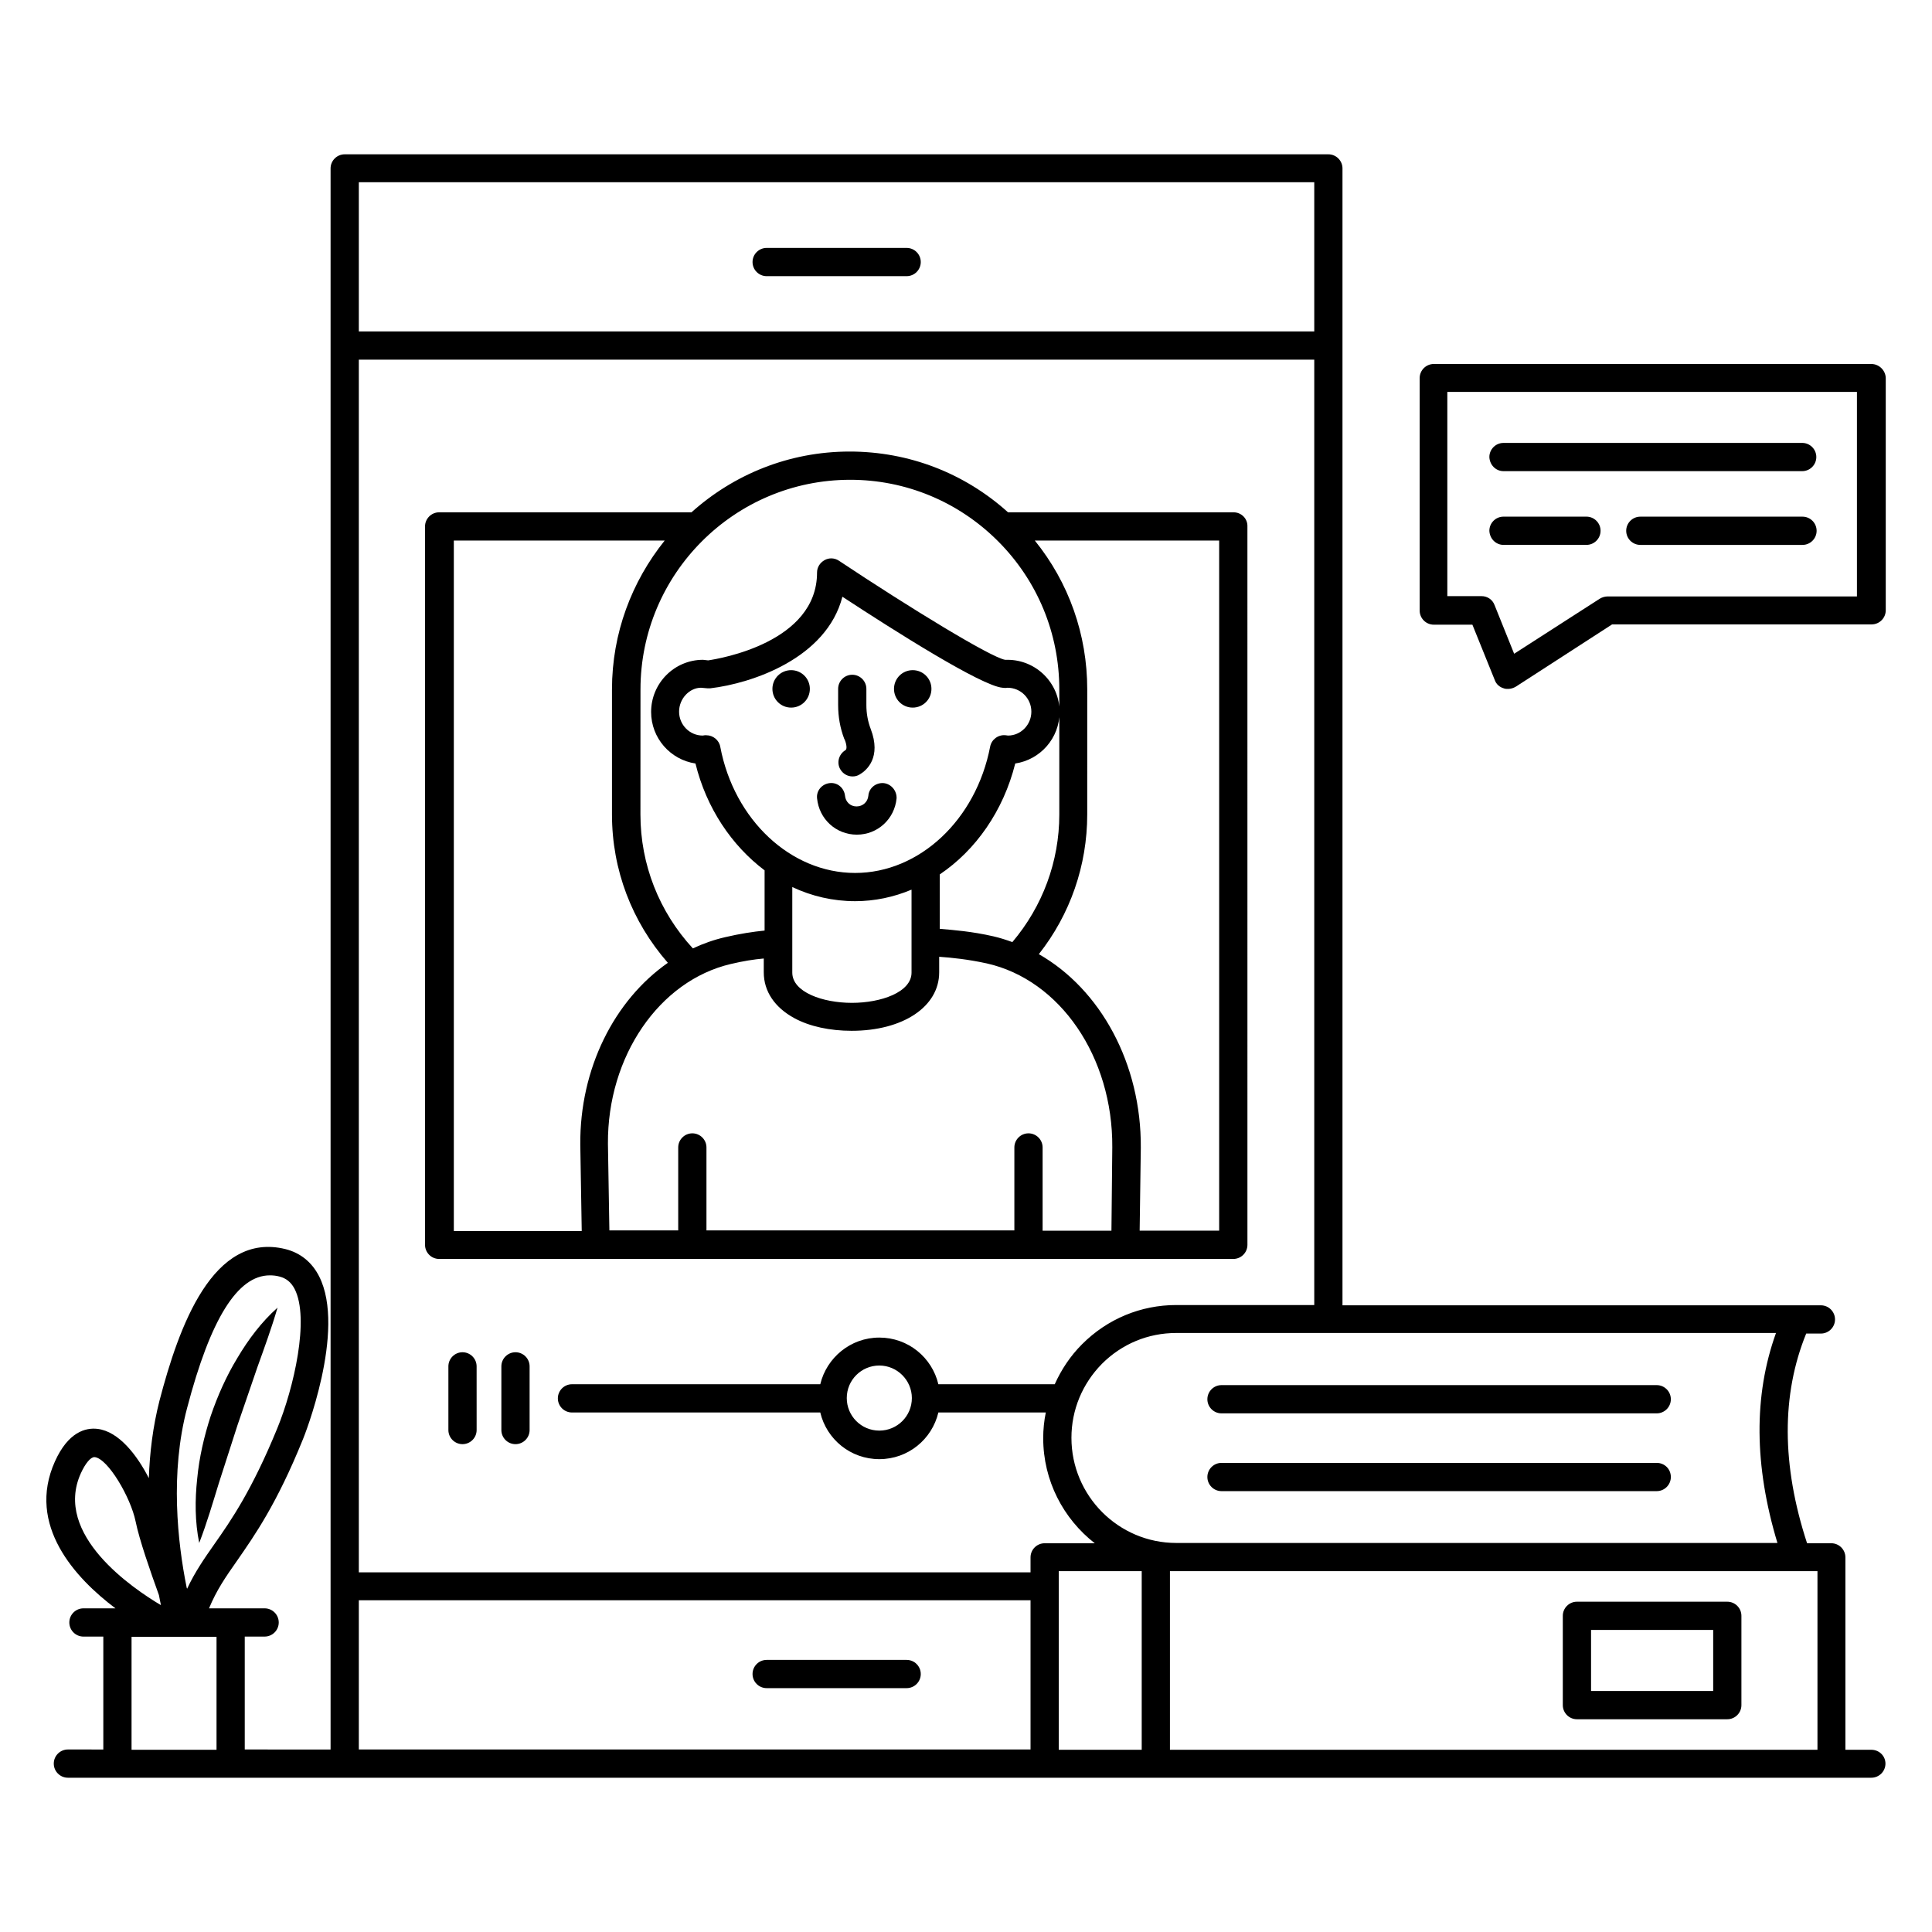 <?xml version="1.0" encoding="UTF-8"?>
<!-- Uploaded to: ICON Repo, www.iconrepo.com, Generator: ICON Repo Mixer Tools -->
<svg fill="#000000" width="800px" height="800px" version="1.1" viewBox="144 144 512 512" xmlns="http://www.w3.org/2000/svg">
 <g>
  <path d="m639.92 607.71h-6.871v-50.992c0-2.062-1.68-3.742-3.742-3.742h-6.414c-6.793-20.762-6.793-39.465-0.23-55.57h3.894c2.062 0 3.742-1.68 3.742-3.742s-1.68-3.742-3.742-3.742h-6.414l-120.37 0.004v-301.29c0-2.062-1.68-3.742-3.742-3.742h-260.68c-2.062 0-3.742 1.68-3.742 3.742v419l-22.746-0.004v-29.922h5.266c2.062 0 3.742-1.68 3.742-3.742s-1.68-3.742-3.742-3.742l-8.93 0.004h-0.078-5.723c1.984-4.809 4.352-8.246 7.406-12.594 4.656-6.719 10.535-15.039 17.48-32.215 0.152-0.305 11.602-28.855 4.273-43.207-1.91-3.742-4.961-6.184-8.855-7.176-19.312-4.809-28.32 20.609-33.434 40.152-1.754 6.871-2.594 13.816-2.824 20.535-3.129-6.106-7.938-12.367-13.586-13.055-3.207-0.383-7.785 0.84-11.297 8.625-7.633 16.945 5.496 30.992 16.031 38.93l-8.477 0.004c-2.062 0-3.742 1.68-3.742 3.742s1.68 3.742 3.742 3.742h5.266v29.922l-9.387-0.004c-2.062 0-3.742 1.68-3.742 3.742s1.68 3.742 3.742 3.742h477.93c2.062 0 3.742-1.68 3.742-3.742-0.004-2.062-1.684-3.664-3.746-3.664zm-24.883-54.809h-159.31c-15.344 0-27.785-12.52-27.785-27.863 0-7.406 2.902-14.352 8.09-19.617 5.266-5.266 12.215-8.168 19.695-8.168h158.93c-5.953 16.562-5.801 35.188 0.383 55.648zm-159.31-63.055c-9.391 0-18.242 3.664-24.961 10.383-3.129 3.129-5.496 6.719-7.25 10.609h-30.84c-1.68-7.098-8.016-12.367-15.648-12.367-7.633 0-13.969 5.344-15.648 12.367h-65.801c-2.062 0-3.742 1.68-3.742 3.742s1.68 3.742 3.742 3.742h65.801c1.68 7.098 8.016 12.367 15.648 12.367 7.633 0 13.969-5.266 15.648-12.367h28.473c-0.457 2.215-0.688 4.504-0.688 6.793 0 11.297 5.344 21.375 13.664 27.863h-13.281c-2.062 0-3.742 1.68-3.742 3.742v3.969l-178.01-0.004v-321.37h253.2v250.53zm-70.074 24.656c0 4.809-3.894 8.625-8.625 8.625-4.809 0-8.625-3.894-8.625-8.625 0-4.809 3.894-8.625 8.625-8.625 4.731 0 8.625 3.894 8.625 8.625zm-146.56-322.21h253.2v39.543l-253.2-0.004zm0 375.79h178.01v39.543h-178.01zm-45.496-50.988c6.184-23.586 13.359-35.113 21.906-35.113 0.84 0 1.68 0.078 2.519 0.305 1.832 0.457 3.129 1.527 4.047 3.281 4.047 7.863-0.23 26.336-4.582 36.945-6.719 16.41-12.215 24.352-16.719 30.762-2.672 3.816-5.113 7.328-7.176 11.754-0.078-0.152-0.152-0.305-0.152-0.457-2.363-11.754-4.426-30.227 0.156-47.477zm-28.168 17.328c1.223-2.672 2.594-4.273 3.586-4.273h0.078c3.512 0.383 9.543 10.688 10.84 17.023 0.992 4.887 3.894 13.207 6.184 19.543 0.152 0.918 0.383 1.832 0.535 2.672-7.328-4.356-28.629-18.633-21.223-34.965zm13.434 73.281v-29.922h22.52v29.922zm245.72-47.328h21.984v47.328h-21.984zm29.465 47.328v-47.328h171.6v47.328z"/>
  <path d="m384.27 209.7h-37.098c-2.062 0-3.742 1.68-3.742 3.742s1.68 3.742 3.742 3.742h37.098c2.062 0 3.742-1.68 3.742-3.742s-1.68-3.742-3.742-3.742z"/>
  <path d="m384.27 583.89h-37.098c-2.062 0-3.742 1.68-3.742 3.742s1.68 3.742 3.742 3.742h37.098c2.062 0 3.742-1.68 3.742-3.742 0-2.066-1.68-3.742-3.742-3.742z"/>
  <path d="m601.75 568.47h-39.848c-2.062 0-3.742 1.68-3.742 3.742v23.664c0 2.062 1.68 3.742 3.742 3.742h39.848c2.062 0 3.742-1.68 3.742-3.742v-23.664c0-2.062-1.68-3.742-3.742-3.742zm-3.738 23.664h-32.367v-16.184h32.367z"/>
  <path d="m583.05 511.07h-115.34c-2.062 0-3.742 1.68-3.742 3.742s1.68 3.742 3.742 3.742h115.34c2.062 0 3.742-1.68 3.742-3.742-0.004-2.062-1.684-3.742-3.742-3.742z"/>
  <path d="m583.05 531.68h-115.34c-2.062 0-3.742 1.68-3.742 3.742s1.68 3.742 3.742 3.742h115.34c2.062 0 3.742-1.68 3.742-3.742-0.004-2.141-1.684-3.742-3.742-3.742z"/>
  <path d="m385.88 321.6c-2.75 0-4.961 2.215-4.961 4.961 0 2.75 2.215 4.961 4.961 4.961 2.75 0 4.961-2.215 4.961-4.961 0.004-2.746-2.211-4.961-4.961-4.961z"/>
  <path d="m353.66 321.6c-2.75 0-4.961 2.215-4.961 4.961 0 2.75 2.215 4.961 4.961 4.961 2.75 0 4.961-2.215 4.961-4.961s-2.215-4.961-4.961-4.961z"/>
  <path d="m368.02 342.82c-1.754 1.07-2.367 3.359-1.297 5.113 0.688 1.145 1.91 1.832 3.207 1.832 0.688 0 1.297-0.152 1.91-0.535 1.832-1.07 5.801-4.504 2.902-12.062-0.762-1.984-1.145-4.121-1.145-6.336v-4.273c0-2.062-1.68-3.742-3.742-3.742s-3.742 1.68-3.742 3.742v4.273c0 3.129 0.535 6.106 1.602 8.93 0.227 0.309 1.066 2.602 0.305 3.059z"/>
  <path d="m378.17 351.53c-2.062-0.152-3.894 1.297-4.047 3.359-0.152 1.602-1.449 2.824-3.129 2.824-1.68 0-2.902-1.223-3.055-2.824-0.23-2.062-1.984-3.586-4.047-3.359-2.062 0.23-3.586 1.984-3.359 4.047 0.535 5.496 5.039 9.617 10.535 9.617s10-4.121 10.535-9.617c0.078-1.988-1.375-3.82-3.434-4.047z"/>
  <path d="m266.57 502.36c-2.062 0-3.742 1.68-3.742 3.742v16.871c0 2.062 1.68 3.742 3.742 3.742s3.742-1.68 3.742-3.742l-0.004-16.871c0-2.062-1.68-3.742-3.738-3.742z"/>
  <path d="m280.61 502.36c-2.062 0-3.742 1.68-3.742 3.742v16.871c0 2.062 1.68 3.742 3.742 3.742s3.742-1.68 3.742-3.742v-16.871c0-2.062-1.68-3.742-3.742-3.742z"/>
  <path d="m639.92 240.46h-115.95c-2.062 0-3.742 1.68-3.742 3.742v61.602c0 2.062 1.68 3.742 3.742 3.742h10.23l5.953 14.734c0.383 1.07 1.297 1.832 2.367 2.137 0.383 0.152 0.762 0.152 1.145 0.152 0.688 0 1.449-0.23 2.062-0.609l25.496-16.488h68.777c2.062 0 3.742-1.68 3.742-3.742v-61.602c-0.078-1.988-1.758-3.668-3.82-3.668zm-3.738 61.605h-66.184c-0.688 0-1.449 0.23-2.062 0.609l-22.672 14.578-5.191-12.902c-0.535-1.449-1.91-2.367-3.434-2.367h-9.082v-54.121h108.55v54.203z"/>
  <path d="m542.44 268.86h79.16c2.062 0 3.742-1.68 3.742-3.742s-1.68-3.742-3.742-3.742l-79.16 0.004c-2.062 0-3.742 1.68-3.742 3.742 0.078 2.059 1.684 3.738 3.742 3.738z"/>
  <path d="m542.44 288.4h21.984c2.062 0 3.742-1.68 3.742-3.742s-1.68-3.742-3.742-3.742h-21.984c-2.062 0-3.742 1.68-3.742 3.742 0.078 2.062 1.684 3.742 3.742 3.742z"/>
  <path d="m621.68 280.92h-42.977c-2.062 0-3.742 1.68-3.742 3.742s1.68 3.742 3.742 3.742h42.977c2.062 0 3.742-1.68 3.742-3.742-0.004-2.066-1.684-3.742-3.742-3.742z"/>
  <path d="m201.98 537.1 4.961-15.418 5.266-15.344c1.832-5.113 3.742-10.305 5.344-15.801-4.273 3.816-7.711 8.398-10.609 13.281-2.977 4.887-5.266 10.078-7.098 15.418-1.754 5.418-3.055 10.992-3.586 16.641-0.609 5.648-0.609 11.375 0.535 17.023 2.059-5.344 3.586-10.613 5.188-15.801z"/>
  <path d="m470.91 279.77h-59.77c-11.527-10.383-26.258-16.105-41.984-16.105-16.105 0-30.762 6.106-41.906 16.105h-66.871c-2.062 0-3.742 1.68-3.742 3.742v190.38c0 2.062 1.68 3.742 3.742 3.742h210.46c2.062 0 3.742-1.68 3.742-3.742l-0.004-190.38c0.074-2.062-1.605-3.742-3.664-3.742zm-62.441 7.637c10.457 10.457 16.258 24.426 16.258 39.312v33.129c0 12.441-4.426 24.352-12.441 33.816-1.68-0.609-3.359-1.145-5.039-1.527-5.648-1.297-10.609-1.68-14.199-1.984v-14.426c9.543-6.414 16.871-16.871 20-29.391 6.641-0.992 11.754-6.719 11.754-13.664 0-7.633-6.184-13.816-13.816-13.816h-0.535-0.078c-3.742-0.609-25.344-13.816-44.047-26.258-1.145-0.762-2.594-0.84-3.816-0.152-1.223 0.688-1.984 1.91-1.984 3.281 0 18.551-25.801 22.824-28.855 23.281l-1.375-0.152c-7.559 0-13.742 6.184-13.742 13.816 0 6.945 5.113 12.672 11.754 13.664 2.902 11.832 9.617 21.754 18.32 28.32v15.953c-3.055 0.305-6.566 0.84-10.457 1.754-2.977 0.688-5.801 1.68-8.551 2.977-8.93-9.695-13.895-22.215-13.895-35.496l0.012-33.125c0-30.609 24.887-55.57 55.57-55.57 14.734-0.004 28.707 5.797 39.164 16.258zm30.074 182.74h-18.242v-22.059c0-2.062-1.68-3.742-3.742-3.742s-3.742 1.68-3.742 3.742v21.984h-81.598v-21.984c0-2.062-1.68-3.742-3.742-3.742s-3.742 1.68-3.742 3.742v21.984h-18.242l-0.383-22.977c-0.152-23.129 13.586-43.207 32.594-47.633 3.207-0.762 6.106-1.223 8.703-1.449v3.664c0 5.039 2.902 9.312 8.09 12.137 4.047 2.215 9.465 3.359 15.191 3.359 13.664 0 23.207-6.414 23.207-15.496v-4.121c3.359 0.23 7.711 0.688 12.594 1.754 19.465 4.352 33.434 24.809 33.281 48.703zm-67.938-94.805c-17.023 0-32.062-14.047-35.727-33.434-0.305-1.754-1.91-3.055-3.664-3.055h-0.457c-0.078 0-0.457 0.078-0.535 0.078-3.434 0-6.258-2.824-6.258-6.336 0-3.512 2.824-6.336 5.801-6.336l1.754 0.152h0.688c11.07-1.297 30.84-7.938 35.039-24.273 13.742 9.008 36.871 23.664 42.441 24.121 0.457 0.078 0.918 0.078 1.297 0 3.512 0 6.336 2.824 6.336 6.336 0 3.512-2.824 6.336-6.184 6.336l-0.609-0.078c-1.91-0.23-3.742 1.07-4.121 2.977-3.738 19.465-18.777 33.512-35.801 33.512zm0 7.481c5.191 0 10.23-1.07 14.961-3.055v21.984c0 5.191-8.09 8.016-15.801 8.016-7.711 0-15.801-2.824-15.801-8.016v-22.672c5.191 2.445 10.84 3.742 16.641 3.742zm-106.41-95.57h55.953c-8.703 10.84-13.969 24.504-13.969 39.465v33.129c0 14.656 5.266 28.398 14.809 39.312-14.199 9.922-23.359 28.016-23.207 48.168l0.383 22.902h-33.895v-182.98zm202.97 182.89h-21.145l0.305-21.984c0.152-22.289-10.688-41.984-27.023-51.297 8.32-10.535 12.824-23.512 12.824-37.023l0.004-33.125c0-14.578-4.887-28.32-13.895-39.465h48.855v182.89z"/>
 </g>
</svg>